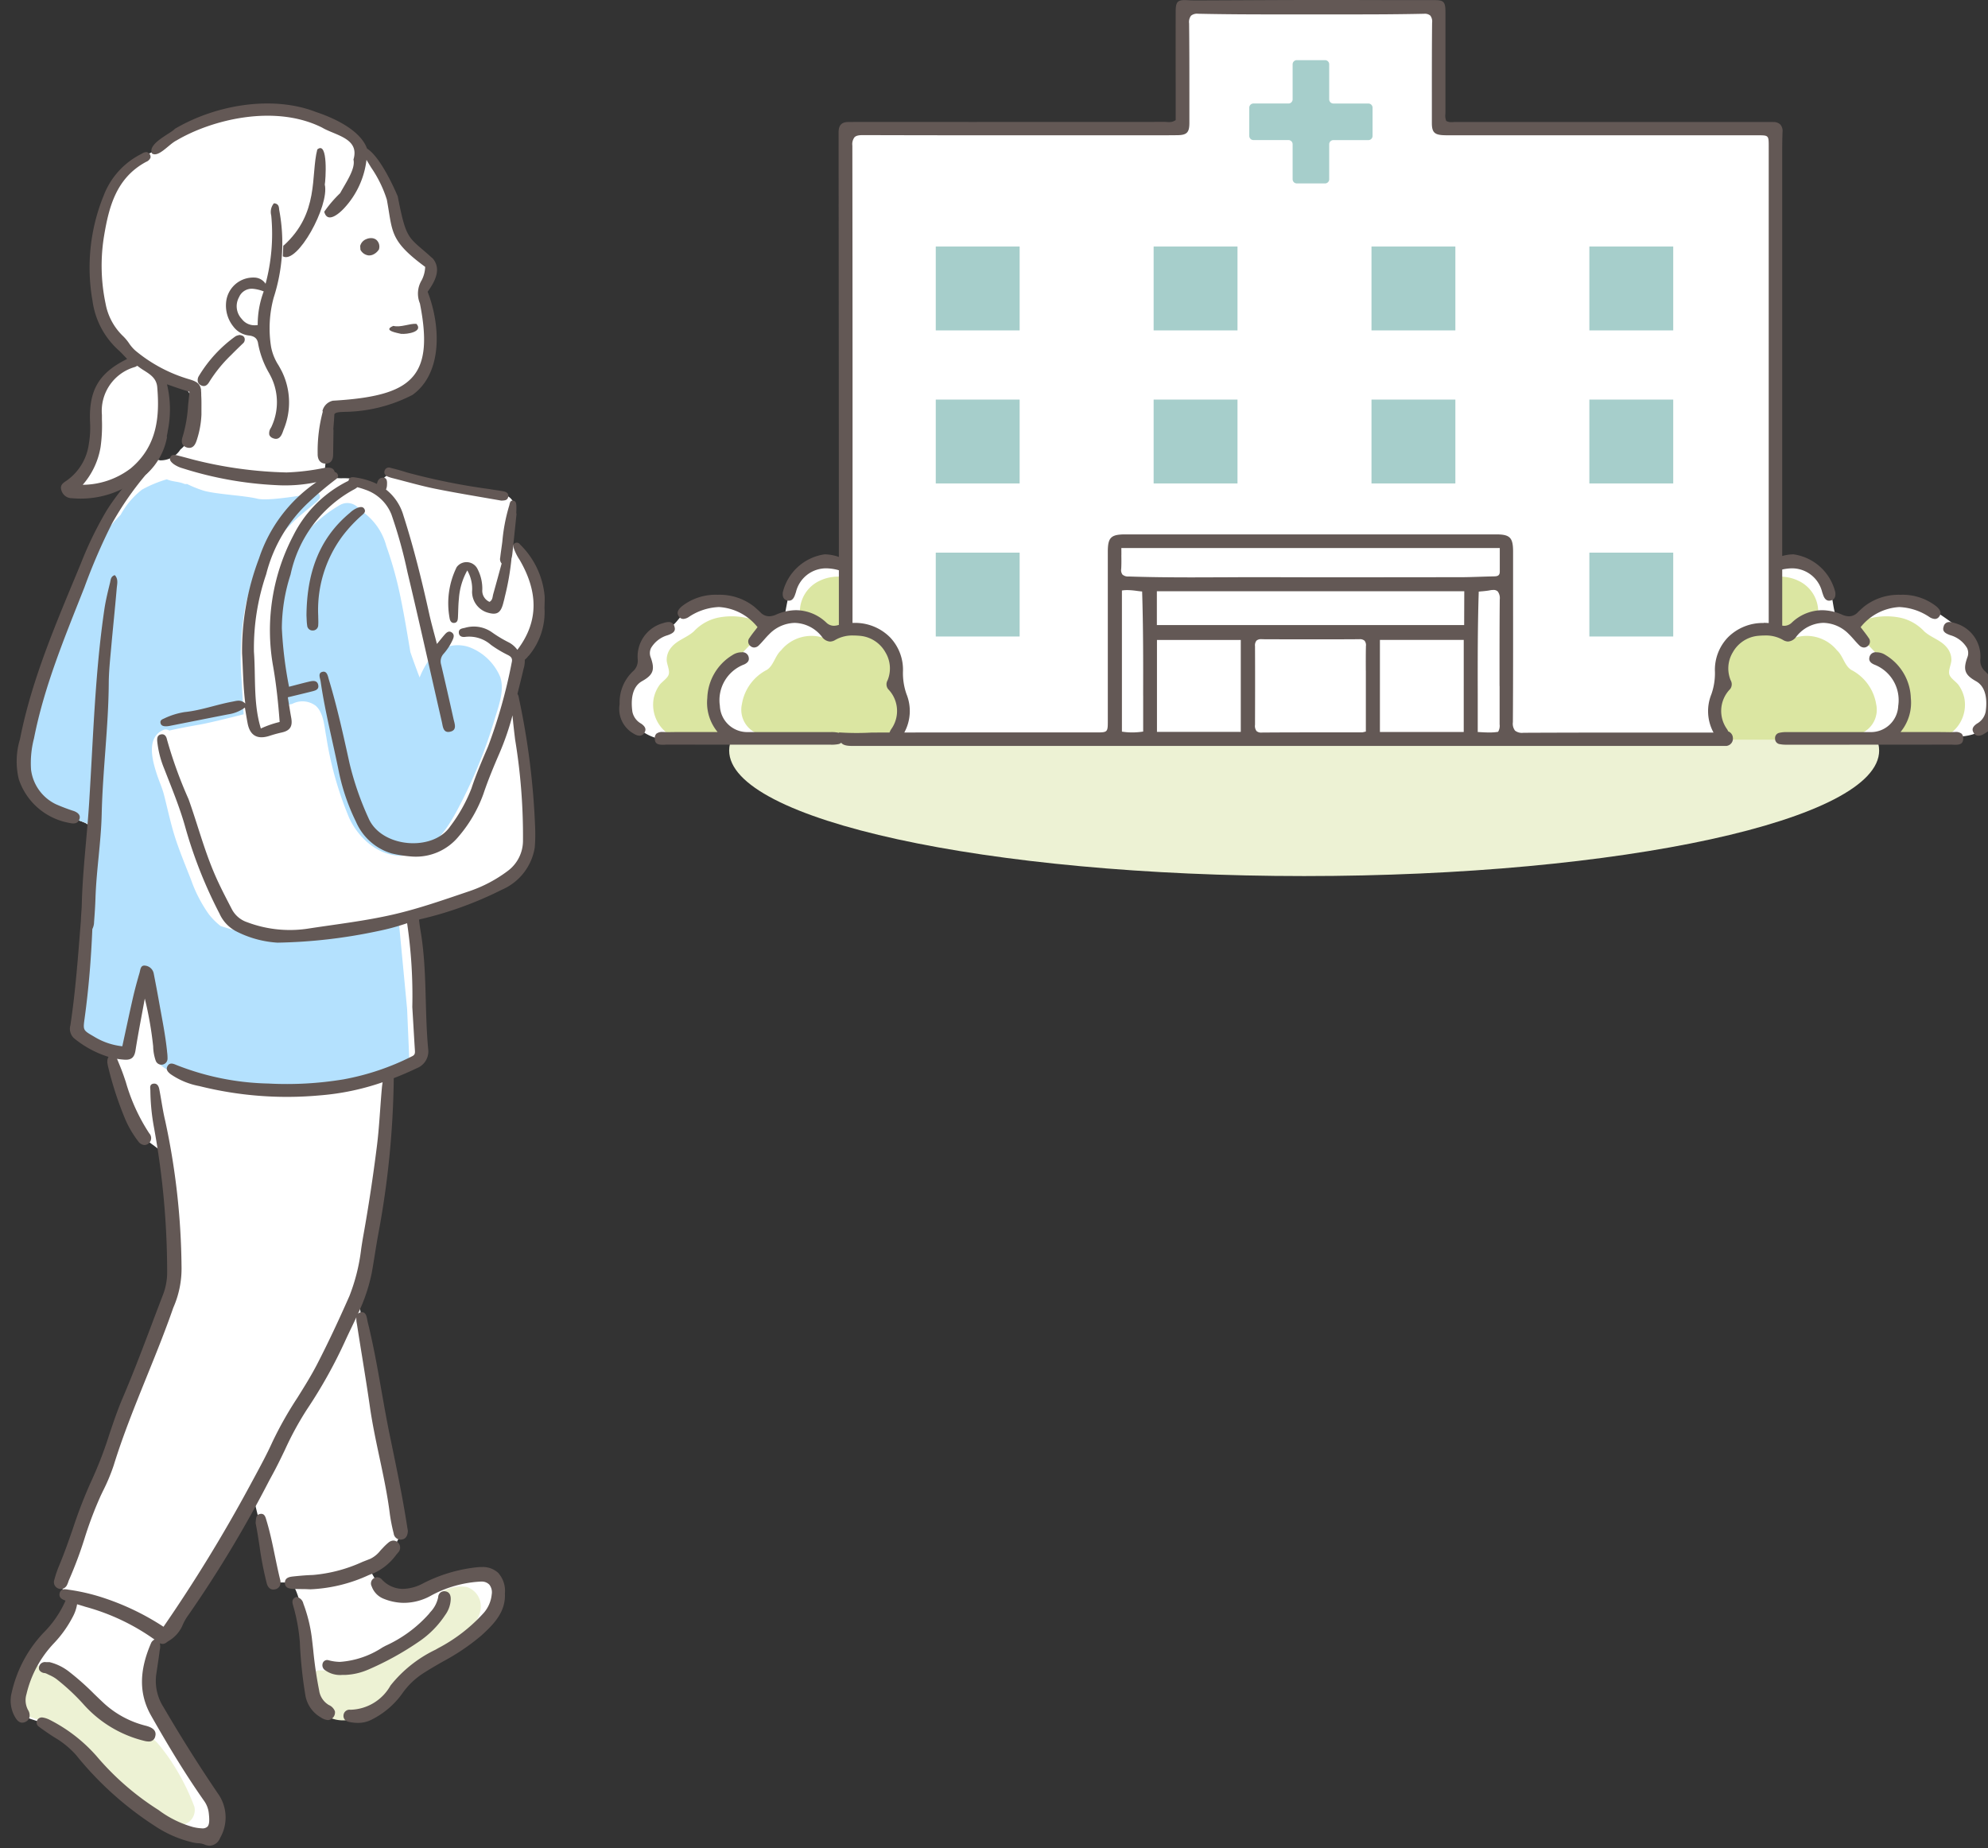 <svg xmlns="http://www.w3.org/2000/svg" xmlns:xlink="http://www.w3.org/1999/xlink" width="185" height="172" viewBox="0 0 185 172"><rect x="0" y="0" width="185" height="172" fill="#333333" stroke="none"/><defs><clipPath id="a"><rect width="185" height="171.774" fill="none"/></clipPath></defs><g transform="translate(-759 -4611)"><g transform="translate(760 4611)"><g transform="translate(-1)" clip-path="url(#a)"><path d="M521.4,372.186c0,6.452-23.956,11.683-53.508,11.683s-53.508-5.231-53.508-11.683S438.338,360.5,467.89,360.5s53.508,5.231,53.508,11.683" transform="translate(-346.529 -302.342)" fill="#edf2d4"/><path d="M479.814,67.437c-1.2-.906-1.441-.928-1.47-2.079s.232-1.456-.355-2.108a28.919,28.919,0,0,0-3.259-2.369,5.986,5.986,0,0,0-3.455-.587,7.982,7.982,0,0,0-2.955,1.043c-.608.5-.509.978-1.33.782s-.908.8-1.277-.739-.13-1.586-.8-2.521-1.173-2.151-2.129-2.26a10.648,10.648,0,0,0-2.586.239V16.251H428.756V4.985h-23.7V16.143H373.564V56.72a4.029,4.029,0,0,0-1.506-.176c-1.472.144-1.6-.183-2.413.778s-1.023.924-1.309,2.19-.45,2.4-.45,2.4-1.523,1.493-1.871.365a2.4,2.4,0,0,0-2.383-1.988c-1.6-.2-1.922-.814-3.149-.2a6.222,6.222,0,0,0-1.963,1.225c-.573.532-.7,1.028-1.759,1.6s-1.308.108-1.615,1.137-.471,1.274-.389,1.887.164.368-.409,1.023-.982.878-1.145,1.85-.7.972,0,1.954a3.423,3.423,0,0,0,1.227,1.268,4.334,4.334,0,0,0,2.372.986c.9-.045,21.531,0,21.531,0a2.054,2.054,0,0,0,.161-.291h98.538s2.195.09,2.955-1.3,1.021-3.078-.174-3.983" transform="translate(-294.928 -4.181)" fill="#fff"/><path d="M725.47,38.73h-3.257a.389.389,0,0,1-.389-.389V35.083a.389.389,0,0,0-.39-.389h-2.625a.39.39,0,0,0-.389.389v3.257a.389.389,0,0,1-.389.389h-3.257a.39.39,0,0,0-.389.389v2.625a.39.39,0,0,0,.389.389h3.257a.389.389,0,0,1,.389.389v3.257a.39.39,0,0,0,.389.389h2.625a.389.389,0,0,0,.39-.389V42.524a.389.389,0,0,1,.389-.389h3.257a.389.389,0,0,0,.389-.389V39.12a.389.389,0,0,0-.389-.389" transform="translate(-598.13 -29.097)" fill="#a6cecb"/><rect width="7.805" height="7.805" transform="translate(87.081 22.942)" fill="#a6cecb"/><rect width="7.805" height="7.805" transform="translate(107.355 22.942)" fill="#a6cecb"/><rect width="7.805" height="7.805" transform="translate(127.629 22.942)" fill="#a6cecb"/><rect width="7.805" height="7.805" transform="translate(147.903 22.942)" fill="#a6cecb"/><rect width="7.805" height="7.805" transform="translate(87.081 37.185)" fill="#a6cecb"/><rect width="7.805" height="7.805" transform="translate(107.355 37.185)" fill="#a6cecb"/><rect width="7.805" height="7.805" transform="translate(127.629 37.185)" fill="#a6cecb"/><rect width="7.805" height="7.805" transform="translate(147.903 37.185)" fill="#a6cecb"/><rect width="7.805" height="7.805" transform="translate(87.081 51.428)" fill="#a6cecb"/><rect width="7.805" height="7.805" transform="translate(147.903 51.428)" fill="#a6cecb"/><path d="M458.877,338.3a7.065,7.065,0,0,0-1.662-1.275,3.612,3.612,0,0,0-2.093-.6,5.34,5.34,0,0,1,.026-.975,3.182,3.182,0,0,1,1.814-2.47,3.948,3.948,0,0,1,1.89-.382c-.016,1.9-.1,3.8.026,5.7" transform="translate(-380.686 -278.933)" fill="#dbe6a2"/><path d="M370.576,362.993a3.244,3.244,0,0,1,.5-1.094c.224-.316.687-.583.842-.933.178-.4-.161-.99-.164-1.421a1.785,1.785,0,0,1,.393-1.116c.562-.73,1.481-.937,2.138-1.541a4.323,4.323,0,0,1,2.138-1.249,6.438,6.438,0,0,1,4.375.591q.246.092.485.207a6.294,6.294,0,0,0-1.554,1.49,34.493,34.493,0,0,0-2.572,2.873,5.151,5.151,0,0,0-.455,4.781,6.536,6.536,0,0,0,1.011,1.619,11.929,11.929,0,0,1-5-.353,3.309,3.309,0,0,1-2.14-3.855" transform="translate(-309.713 -298.136)" fill="#dbe6a2"/><path d="M421.576,370.815a4.38,4.38,0,0,1,2.307-3.185c.606-.365.753-1.211,1.249-1.737.033-.035.069-.068.1-.1a3.642,3.642,0,0,1,4.111-1.095,3.926,3.926,0,0,1,.565-.523c.038,0,.078,0,.119-.008a6.7,6.7,0,0,1,3.293.105,4.22,4.22,0,0,1,2.21,1.48l.019.029c.029.126.064.25.1.374a.434.434,0,0,1-.013.072.523.523,0,0,1,.04.072l.019.026a2.563,2.563,0,0,1,.117,1.077,4.376,4.376,0,0,0,.039,2.334,5.516,5.516,0,0,1,.7,2.186c0,.24-.013.479-.03.718a2.32,2.32,0,0,1-.2.419l-.378,1.058H423.163s.093-.182.25-.447a2.387,2.387,0,0,1-1.837-2.854" transform="translate(-352.536 -305.284)" fill="#dbe6a2"/><path d="M1019.284,338.3a7.066,7.066,0,0,1,1.662-1.275,3.612,3.612,0,0,1,2.093-.6,5.343,5.343,0,0,0-.026-.975,3.182,3.182,0,0,0-1.814-2.47,3.948,3.948,0,0,0-1.889-.382c.016,1.9.1,3.8-.026,5.7" transform="translate(-853.841 -278.933)" fill="#dbe6a2"/><path d="M1071.013,362.993a3.246,3.246,0,0,0-.5-1.094c-.224-.316-.687-.583-.842-.933-.178-.4.161-.99.164-1.421a1.787,1.787,0,0,0-.393-1.116c-.562-.73-1.481-.937-2.138-1.541a4.322,4.322,0,0,0-2.137-1.249,6.438,6.438,0,0,0-4.375.591q-.246.092-.485.207a6.3,6.3,0,0,1,1.554,1.49,34.493,34.493,0,0,1,2.572,2.873,5.151,5.151,0,0,1,.455,4.781,6.542,6.542,0,0,1-1.011,1.619,11.929,11.929,0,0,0,5-.353,3.309,3.309,0,0,0,2.14-3.855" transform="translate(-888.242 -298.136)" fill="#dbe6a2"/><path d="M998.138,370.815a4.38,4.38,0,0,0-2.307-3.185c-.606-.365-.753-1.211-1.249-1.737-.033-.035-.069-.068-.1-.1a3.641,3.641,0,0,0-4.111-1.095,3.921,3.921,0,0,0-.565-.523c-.038,0-.078,0-.119-.008a6.7,6.7,0,0,0-3.293.105,4.219,4.219,0,0,0-2.21,1.48c-.006.011-.013.02-.019.029-.029.126-.064.25-.1.374a.434.434,0,0,0,.013.072.555.555,0,0,0-.04.072l-.019.026a2.56,2.56,0,0,0-.117,1.077,4.377,4.377,0,0,1-.039,2.334,5.52,5.52,0,0,0-.7,2.186c0,.24.013.479.031.718a2.31,2.31,0,0,0,.2.419l.378,1.058h12.779s-.093-.182-.25-.447a2.387,2.387,0,0,0,1.837-2.854" transform="translate(-823.545 -305.284)" fill="#dbe6a2"/><path d="M354,361.2a2.639,2.639,0,0,1,1.548-1.183c.5-.18.769-.369.625-.807a.528.528,0,0,0-.543-.42,1.647,1.647,0,0,0-.5.1,3.216,3.216,0,0,0-2.372,3.387,1.322,1.322,0,0,1-.379,1.038,3.972,3.972,0,0,0-1.306,3.1v.018a2.636,2.636,0,0,0,1.349,2.769,1,1,0,0,0,.5.168.524.524,0,0,0,.46-.286c.188-.3.092-.564-.313-.843a1.624,1.624,0,0,1-.811-1.115c-.134-.985-.086-2.277.9-2.832,1.053-.59,1.223-1.072.795-2.244A1.074,1.074,0,0,1,354,361.2" transform="translate(-293.411 -300.904)" fill="#635855"/><path d="M476.959,59.7a1.006,1.006,0,0,0,.755-.444,3.3,3.3,0,0,1,2.527-1.293A3.413,3.413,0,0,1,482.6,59c.181.173.348.363.51.547s.309.351.475.512a.633.633,0,0,0,.435.2.542.542,0,0,0,.344-.133.534.534,0,0,0,.084-.769c-.151-.229-.322-.45-.487-.664-.074-.1-.147-.19-.219-.285l-.037-.05.044-.045a4.959,4.959,0,0,1,3.548-1.82,5.425,5.425,0,0,1,2.8.919,1.051,1.051,0,0,0,.523.19.481.481,0,0,0,.389-.212c.236-.3.166-.584-.235-.944a5.076,5.076,0,0,0-3.361-1.093,5.193,5.193,0,0,0-3.423,1.126l-.169.152c-.121.108-.246.22-.364.335a1.139,1.139,0,0,1-.826.389,1.685,1.685,0,0,1-.664-.162,4.708,4.708,0,0,0-1.851-.407,4.128,4.128,0,0,0-2.793,1.136,1.026,1.026,0,0,1-.712.316,1.182,1.182,0,0,1-.2-.018V53a4.345,4.345,0,0,1,.926-.111,2.886,2.886,0,0,1,2.793,2.223c.016.045.032.091.047.136s.038.112.059.167c.122.327.3.485.542.485a.689.689,0,0,0,.162-.021c.321-.078.453-.313.415-.74a4.684,4.684,0,0,0-3.888-3.551h-.042a3.9,3.9,0,0,0-1.015.156V44.113q0-14.993,0-29.985c0-.729.01-1.316.03-1.849a.918.918,0,0,0-.2-.686.9.9,0,0,0-.661-.237c-.205-.005-.411-.006-.616-.006h-5.153q-11.878,0-23.758,0c-.069,0-.14,0-.21.008s-.142.008-.213.008a.936.936,0,0,1-.463-.1l-.021-.012-.01-.022a1.322,1.322,0,0,1-.07-.626c0-.063.006-.126.006-.187q0-2.285,0-4.57V5.636q0-2.273,0-4.546c0-.98-.207-1.08-1.083-1.08h-.043q-1.179,0-2.359,0-2.02,0-4.04-.007h-.073Q435.488,0,433.5,0h-.66c-2.316,0-4.662.013-6.93.024h-.03l-3.675.016h-.267c-.242,0-.528,0-.811-.02C421,.013,420.9.009,420.807.009c-.728,0-.839.253-.84,1.122q-.006,3.308,0,6.616v3.43l-.033.021a1.007,1.007,0,0,1-.587.162c-.072,0-.144,0-.214-.008s-.136-.008-.2-.008q-11.916.008-23.832.005h-4.847q-.385,0-.771.005c-.613.01-.886.31-.885.976.013,13.229.02,26.519.026,39.5a4.1,4.1,0,0,0-1.291-.242h-.042a4.684,4.684,0,0,0-3.888,3.551c-.038.427.093.662.414.74a.69.69,0,0,0,.162.021c.242,0,.419-.159.542-.485.021-.056.04-.111.059-.167s.031-.091.047-.136a2.886,2.886,0,0,1,2.794-2.223,4.481,4.481,0,0,1,1.093.148l.079.023.031.009q0,2.551,0,5.085l-.061.015a1.545,1.545,0,0,1-.414.067,1.026,1.026,0,0,1-.712-.316,4.128,4.128,0,0,0-2.792-1.136,4.707,4.707,0,0,0-1.851.407,1.686,1.686,0,0,1-.664.162,1.139,1.139,0,0,1-.826-.389c-.117-.115-.243-.227-.364-.335l-.169-.152a5.194,5.194,0,0,0-3.422-1.126,5.076,5.076,0,0,0-3.361,1.093c-.4.359-.471.642-.235.944a.481.481,0,0,0,.389.212,1.051,1.051,0,0,0,.523-.19,5.425,5.425,0,0,1,2.8-.919,4.958,4.958,0,0,1,3.548,1.82l.044.045-.037.05c-.072.1-.145.19-.219.285-.166.214-.337.435-.487.664a.534.534,0,0,0,.084.769.542.542,0,0,0,.344.133.633.633,0,0,0,.435-.2c.166-.161.323-.34.475-.512s.329-.374.51-.547a3.412,3.412,0,0,1,2.36-1.031,3.3,3.3,0,0,1,2.527,1.293,1,1,0,0,0,.755.444.967.967,0,0,0,.486-.151,3.181,3.181,0,0,1,1.681-.413,7.107,7.107,0,0,1,.711.04,3.019,3.019,0,0,1,2.272,1.523,2.892,2.892,0,0,1,.2,2.612.731.731,0,0,0,.063.825,2.906,2.906,0,0,1,.266,3.733,1.859,1.859,0,0,0-.146.295l-1.648.005-.019,0a24.588,24.588,0,0,1-3.03-.015c0,.014,0,.026,0,.04l-.007,0a3.036,3.036,0,0,0-.776-.069q-1.789,0-3.578,0h-4.156a2.545,2.545,0,0,1-2.572-2.443,3.549,3.549,0,0,1,2.255-3.85c.357-.168.489-.371.428-.661a.584.584,0,0,0-.665-.472h-.05a1.529,1.529,0,0,0-.794.258,4.85,4.85,0,0,0-2.345,4,4.276,4.276,0,0,0,.866,3.046l.088.116h-.146l-1.381,0-1.216,0c-.715,0-1.269,0-1.8.013h-.04c-.079,0-.164,0-.25-.007s-.177-.008-.266-.008a.849.849,0,0,0-.6.163.605.605,0,0,0-.141.451c0,.475.292.573.725.573h0c.09,0,.182,0,.271-.008s.172-.008.251-.008c2.73.006,5.607.009,9.334.009l5.816,0a3.186,3.186,0,0,0,.7-.055.523.523,0,0,0,.248-.127c.185.234.52.3,1.112.3h29.527l51.657,0h.115v-.006l.062-.014a.678.678,0,0,0,.507-.735.662.662,0,0,0-.433-.6,2.163,2.163,0,0,0-.1-.193,2.906,2.906,0,0,1,.266-3.733.731.731,0,0,0,.063-.825,2.892,2.892,0,0,1,.2-2.612,3.018,3.018,0,0,1,2.272-1.523,7.109,7.109,0,0,1,.711-.04,3.181,3.181,0,0,1,1.681.413.967.967,0,0,0,.486.151M414.915,51.64v-.017c0-.179,0-.363-.005-.553V51h35.217v.677c0,.492,0,1,0,1.512,0,.406-.24.443-.56.449-.426.008-.86.022-1.279.036-.614.02-1.249.041-1.875.042l-1.574,0q-4.285.006-8.57.008c-2.746,0-5.2,0-7.5-.011l-1,0q-1.528,0-3.055.009h-.052q-1.553.007-3.107.01c-2.393,0-4.229-.026-5.953-.084a.79.79,0,0,1-.587-.178.7.7,0,0,1-.118-.529c.026-.422.02-.847.014-1.3m2.031,13.085q0,1.645,0,3.291v.063l-.063.009a6.585,6.585,0,0,1-.953.072,6.26,6.26,0,0,1-.9-.066l-.062-.009V54.952l.063-.009a3.241,3.241,0,0,1,.444-.029,6.758,6.758,0,0,1,.871.073c.143.019.291.038.441.052l.064.006,0,.064c.1,3.211.1,6.462.092,9.616m9.086,3.387h-7.8V59.556h7.8Zm11.639-5.71v.1q0,.427,0,.853V68.08l-.057.013-.138.032a.761.761,0,0,1-.172.03h-2.742c-2.158,0-4.389,0-6.6.017a.634.634,0,0,1-.464-.139.792.792,0,0,1-.141-.583c.007-2.368.013-4.815,0-7.32a.69.69,0,0,1,.136-.511.619.619,0,0,1,.453-.136l.084,0v.005c1.517.007,3,.01,4.422.01,1.559,0,3.113,0,4.62-.012a.642.642,0,0,1,.477.139.659.659,0,0,1,.129.5c-.016.761-.013,1.534-.01,2.283m9.112,5.714h-7.8V59.552h7.8Zm.039-9.955H418.216V55.019h28.607Zm3.3,5.665q0,1.712,0,3.423c0,.05,0,.1,0,.151a1.088,1.088,0,0,1-.127.672l-.018.027-.032.005a5,5,0,0,1-.786.055c-.321,0-.673-.021-1.005-.042l-.068,0v-.069q0-1.606,0-3.2v-.19c-.005-3.126-.01-6.357.092-9.544l0-.063.063-.007.253-.026.036,0c.237-.024.462-.046.682-.088a1.73,1.73,0,0,1,.322-.035.556.556,0,0,1,.415.142,1.033,1.033,0,0,1,.186.743c-.025,2.692-.022,5.419-.02,8.055m24.567-5.865a4.577,4.577,0,0,0-3.323,1.346,4.362,4.362,0,0,0-1.2,3.2,5.893,5.893,0,0,1-.332,2.089,4.182,4.182,0,0,0,.2,3.561l-5.406,0c-3.6,0-7.866,0-12.27.021h-.019a1.053,1.053,0,0,1-.776-.2,1.069,1.069,0,0,1-.2-.788c.026-4.035.022-8.116.019-12.061q0-1.906,0-3.813c0-1.3-.293-1.6-1.566-1.6H415.279c-1.339,0-1.628.287-1.628,1.617V53.2q0,6.926,0,13.852c0,.553,0,.83-.145.97s-.43.139-1,.139l-9.732,0c-2.3,0-5.1,0-8.061.008a4.18,4.18,0,0,0,.207-3.567,5.887,5.887,0,0,1-.332-2.089,4.363,4.363,0,0,0-1.2-3.2,4.577,4.577,0,0,0-3.323-1.346c-.057,0-.115,0-.172.006.01-16.594.006-30.9-.014-44.43a1.059,1.059,0,0,1,.2-.77c.14-.14.362-.2.791-.2h.018c4.771.015,9.392.018,13.283.018l10.173,0h3.132c1.034,0,1.87,0,2.632-.01.9-.008,1.136-.245,1.134-1.152q0-1.4,0-2.8c0-2.108,0-4.288-.026-6.451a.974.974,0,0,1,.18-.717.886.886,0,0,1,.657-.181h.074c2.449.053,4.936.061,7.045.061l1.913,0h4.962c2.586,0,4.76-.01,6.965-.058h.059a.791.791,0,0,1,.59.167.9.9,0,0,1,.168.666c-.023,2.2-.022,4.443-.022,6.608v.211q0,1.253,0,2.505c0,.855.229,1.1,1.072,1.141.13.006.27.009.453.009l.472,0h28.3c.523,0,.785,0,.917.131s.133.391.133.909V57.983c-.151-.013-.3-.021-.45-.021" transform="translate(-310.56)" fill="#635855"/><path d="M1034.508,383.681c-.088,0-.178,0-.266.008s-.171.007-.25.007h-.04c-.527-.009-1.081-.013-1.8-.013l-1.216,0-1.381,0h-.146l.088-.116a4.278,4.278,0,0,0,.867-3.046,4.85,4.85,0,0,0-2.346-4,1.531,1.531,0,0,0-.795-.258h-.05a.584.584,0,0,0-.665.472c-.061.29.071.494.428.661a3.549,3.549,0,0,1,2.255,3.85,2.545,2.545,0,0,1-2.572,2.443h-4.156q-1.789,0-3.578,0a3.037,3.037,0,0,0-.776.069.493.493,0,0,0-.377.533.5.5,0,0,0,.407.514,3.21,3.21,0,0,0,.7.055h5.816c3.727,0,6.6,0,9.334-.009.079,0,.164,0,.251.008s.181.008.271.008h0c.432,0,.721-.1.725-.573a.6.6,0,0,0-.141-.451.848.848,0,0,0-.6-.163" transform="translate(-852.545 -315.559)" fill="#635855"/><path d="M1119.81,366.432v-.018a3.973,3.973,0,0,0-1.306-3.1,1.323,1.323,0,0,1-.379-1.037,3.216,3.216,0,0,0-2.372-3.387,1.646,1.646,0,0,0-.5-.1.527.527,0,0,0-.543.42c-.144.437.12.626.625.806a2.641,2.641,0,0,1,1.549,1.183,1.075,1.075,0,0,1,.043.853c-.429,1.171-.258,1.654.795,2.244.991.556,1.039,1.847.9,2.832a1.624,1.624,0,0,1-.811,1.115c-.405.28-.5.539-.313.843a.524.524,0,0,0,.46.286,1,1,0,0,0,.5-.168,2.637,2.637,0,0,0,1.35-2.769" transform="translate(-933.838 -300.903)" fill="#635855"/><path d="M49.923,105.394a4.909,4.909,0,0,0-1.217-1.61l.012-.066a1.1,1.1,0,0,1-.484-1.116c.094-.488.156-.981.234-1.471a1.271,1.271,0,0,0-.66-2.122c-3.287-.642-6.585-.984-9.816-1.914a1.294,1.294,0,0,0-1.666,1.092c-.284,0-.568,0-.853-.006a1.451,1.451,0,0,0-.383.04,2.64,2.64,0,0,0-1.1-.618c-.979-.293-1.806.107-2.339-.4s-.582.417-.438-1.071.171-3.435.331-4.1-.222-1.12.5-1.253,3.789.053,5.256-.826,2.534-1.013,2.854-1.84a6.8,6.8,0,0,0,.72-3.333c-.107-1.547-.267-2.24-.373-3.44s-.213-1.467.107-2,.533-.64.347-1.28a5.117,5.117,0,0,0-1.6-2.116c-.853-.763-1.12-.47-1.493-2.257s-.614-2.441-.711-3.36-2.382-3.2-2.382-3.2a7.619,7.619,0,0,0-1.227-1.571,21.7,21.7,0,0,0-3.786-1.813,16.333,16.333,0,0,0-4.48-.56,16.756,16.756,0,0,0-3.328.48,26.151,26.151,0,0,0-3.187,1.119,33.007,33.007,0,0,0-3.138,1.979c-.556.511-.516.25-2.051,1.157a8.093,8.093,0,0,0-2.786,3.918,18.853,18.853,0,0,0-1.176,4.4,20.328,20.328,0,0,0,.44,4.788,4.454,4.454,0,0,0,1.173,2.563c.96,1.2,2.027,1.917,2.133,2.317a1.175,1.175,0,0,1-.241.853,6.447,6.447,0,0,0-2,1.253,4.262,4.262,0,0,0-1.227,3.36c0,1.733.32,2.213-.28,3.653s-.627,1.787-1.4,2.56S6.588,98.7,7.6,98.856a6.78,6.78,0,0,0,3.786-.453c1.12-.587,2.266-1.173,2.266-1.173s-.191.269-.444.638a1.775,1.775,0,0,0-.373.383,20.334,20.334,0,0,0-2.167,4.21q-.758,1.542-1.483,3.1a57.456,57.456,0,0,0-2.76,6.366c-.656,2.016-1.392,3.964-2.173,5.934a16.411,16.411,0,0,0-1.4,6.308,1.3,1.3,0,0,0,.327.877,3.939,3.939,0,0,0,.8,1.8,9.67,9.67,0,0,0,3.869,2.364,5.181,5.181,0,0,1,.827.273l.033.014.108.045a1.257,1.257,0,0,1,.67.731,1.057,1.057,0,0,1,.068.363c-.006.519-.061,1.034-.093,1.552h0l0,.022c-.01.174-.018.348-.02.523A.913.913,0,0,1,9.4,133c-.2,2.469-.782,9.7-.76,9.875.027.213-.693,4.346-.587,5.013s-.241,1.115.4,1.557a9.063,9.063,0,0,0,1.92.869c.347.133.747-.347.933.613a19.4,19.4,0,0,0,1.467,5.573,6.834,6.834,0,0,0,2.4,3.029,10.672,10.672,0,0,1,1.52,1.344s.24,7.546.373,9.279.56,1.52-.107,3.2-1.52,3.92-2.267,5.653-2.08,5.44-3.173,8.106-1.173,3.2-2.32,5.733a36.874,36.874,0,0,0-2.48,6.933c.027.64-.084.945.16,1.427s1.016-.09.721.908-.428.971-1.441,2.358a29.8,29.8,0,0,0-2.293,3.5c-.48.925-1.093,1.245-1.173,2.5s-.85,1.389,0,1.973,1.813.56,2.8,1.253A13.624,13.624,0,0,1,8,215.675c1.093,1.093,2.747,3.413,4.56,4.64s2.667,2.613,4.72,2.906,2.373,1.28,3.12.293.88-.64.587-2.08a9.99,9.99,0,0,0-1.914-3.706c-.939-1.413-2.646-4.346-3.392-5.413s-.987-1.949-.827-4.053a5.667,5.667,0,0,1,.907-3.013s.373.24,1.36-1.067,1.227-1.571,2.16-3,5.253-8.761,5.253-8.761l.853,3.52a26.941,26.941,0,0,0,.64,4.026c.267.373,1.493.24,1.84.293s.645.739.882,1.543a7.891,7.891,0,0,1,.371,1.71c.133.933.361,2.906.594,4.88s-.194,2.022.58,2.944.85,1.248,1.585,1.312,1.055.624,2.282.09a11.584,11.584,0,0,0,4.293-2.906c.933-1.28-.133-.773,2.213-2.187s3.093-1.307,4.213-2.453,2.24-1.467,2.373-2.933.56-2.187-.187-2.586-.213-.427-2.347-.053a15.848,15.848,0,0,0-4,1.276c-1.2.457-1.093.777-2.24.564s-1.334-.01-1.987-.658a7.987,7.987,0,0,1-1.24-2s.48.232,1.386-.728a7.107,7.107,0,0,0,1.473-2.107,27.028,27.028,0,0,0-.273-3.12c-.187-.853-3.676-19.492-3.676-19.492s.5-.027.876-2.933,1.28-6.08,1.333-6.906.695-10.608.695-10.608a13.65,13.65,0,0,0,2.692-1.151c.347-.373.64.027.613-1.093s-.613-10.293-.827-11.306-.987-.987-.187-1.253a32.56,32.56,0,0,0,3.386-.987c.987-.453,3.443-.987,4.881-1.946a8.951,8.951,0,0,0,2.319-2.347,3.474,3.474,0,0,0,.64-2.453c-.16-1.493-.536-4.6-.8-6.432s-.318-2.308-.532-3.538a13.079,13.079,0,0,0-.706-2.418A12.6,12.6,0,0,1,49,114.879c.172-1.188,1.13-1.909,1.733-2.887q.14-.766.338-1.514,0-.152-.005-.325a7.475,7.475,0,0,0-1.145-4.758M17.718,94.807a2.183,2.183,0,0,1-1.885,1.009,1.041,1.041,0,0,1-.8-1.42,6.773,6.773,0,0,0,.874-1.631.566.566,0,0,1,.317-.417c.008-.044.019-.088.027-.132a17.759,17.759,0,0,0,.048-3.392c-.01-.8.63-.736,1.035-.335a.963.963,0,0,1,.146.061c2.108,1.078,2.015,4.824.236,6.258" transform="translate(-0.928 -52.976)" fill="#fff"/><path d="M186.881,915.082a3.235,3.235,0,0,0-1.855.226,2.516,2.516,0,0,0-.544.253,3.983,3.983,0,0,1-1.419,3.058q-.168.236-.359.459c0,.009,0,.019,0,.028l-.06.038a12.435,12.435,0,0,1-1.884,1.68,13.381,13.381,0,0,1-1.742,1.122,1.5,1.5,0,0,0-1.417.607c-.126.041-.252.081-.38.114a8.937,8.937,0,0,1-2.541.212c-.054.022-.108.046-.16.072-.04-.029-.082-.055-.124-.08-.473-.015-.947-.033-1.422-.025a1.613,1.613,0,0,0-.732,1.223,3.17,3.17,0,0,0,1.829,3.145,3.117,3.117,0,0,0,3.078-.287,5.058,5.058,0,0,0,3.049-2.638,2.191,2.191,0,0,0,.1-.25c.914-.675,1.911-1.237,2.875-1.835a20.163,20.163,0,0,0,2.983-2.153c.829-.754,2.01-1.912,2.03-3.117a1.9,1.9,0,0,0-1.3-1.852" transform="translate(-143.439 -767.394)" fill="#edf2d4"/><path d="M19.607,973.868a21.143,21.143,0,0,0-2.023-4.012,16.945,16.945,0,0,0-1.358-1.84,2.449,2.449,0,0,0-2.258-.847A26.742,26.742,0,0,1,8.812,963.1c-1.291-1.163-3.653-3.625-5.344-1.528a1.653,1.653,0,0,0-.215,1.979,2.813,2.813,0,0,0,.524,1.865,7.724,7.724,0,0,1,2.7,1.135,10.449,10.449,0,0,1,3.1,2.8,40.021,40.021,0,0,0,2.838,3.158q.2.206.405.41c.161.123.32.25.483.371,1.53,1.143,3.274,2.663,5.31,2.256a1.387,1.387,0,0,0,.994-1.685" transform="translate(-1.527 -805.757)" fill="#edf2d4"/><path d="M173.924,306.388a5.06,5.06,0,0,0-2.845-2.794,3.267,3.267,0,0,0-3.829,1.229,7.45,7.45,0,0,0-.842,1.574c-.3-.784-.589-1.571-.861-2.364-.274-1.625-.537-3.253-.869-4.867a35.343,35.343,0,0,0-1.368-5,5.74,5.74,0,0,0-2.387-3.316l-.08-.055a1.383,1.383,0,0,0-1.891-.422,12.4,12.4,0,0,0-4.511,4.526.756.756,0,0,1-.092.345,12.077,12.077,0,0,0-1.3,4.508c.137,1.241-.011,2.489.091,3.761.144,1.8.512,3.594.583,5.4a1.87,1.87,0,0,0,.847-.065,2.044,2.044,0,0,1,2.175.187c.751.67.8,1.978.98,2.9a32.324,32.324,0,0,0,2.149,7.579c1.043,2.214,3.378,4.015,5.928,3.318,2.256-.616,3.5-2.885,4.483-4.814a44.994,44.994,0,0,0,3.065-7.608c.366-1.226.976-2.741.574-4.017" transform="translate(-127.359 -243.351)" fill="#b4e1fe"/><path d="M44.636,325.745l-.763-8.031-1.964.448a1.539,1.539,0,0,0-1.067-.156,59.271,59.271,0,0,1-9.016,1.034,24.655,24.655,0,0,1-4.537-1.009,6.144,6.144,0,0,1-1.123-1.127,13.016,13.016,0,0,1-1.643-3.2c-.489-1.246-1-2.478-1.423-3.751-.453-1.38-.738-2.778-1.1-4.18-.151-.589-.432-1.2-.632-1.808-.423-1.276-1.048-3.457.56-4.174a.6.6,0,0,1,.578.047c.831-.2,2.145-.437,2.876-.565,1.019-.178,4.042-.95,4.042-.95l-.245-4.033a27.19,27.19,0,0,1,.421-6.123,15.2,15.2,0,0,1,1.749-4.387,15.459,15.459,0,0,1,2.357-3.017c1.075-1.186,2.816-2.282,2.819-2.627a.453.453,0,0,0-.227-.444s-4.431.859-5.6.566-3.823-.408-4.99-.745a10.626,10.626,0,0,1-1.557-.627.447.447,0,0,1-.285-.022c-.489-.2-1.029-.182-1.518-.378-.024-.009-.045-.023-.068-.034a11.392,11.392,0,0,0-2.316.964,7.606,7.606,0,0,0-1.985,2.338A15.59,15.59,0,0,0,15.9,282.36a39.549,39.549,0,0,0-3.206,7.2q-1.1,2.883-1.914,5.859-.334.974-.628,1.961a1.53,1.53,0,0,0-.086.258l-.052.224c-.13.455-.254.911-.369,1.37a10.2,10.2,0,0,0-.331,3.289c-.024.093-.049.185-.071.275a5.294,5.294,0,0,0,.541,2,5.179,5.179,0,0,0,.367.789c1.207,2.095,3.507,2.31,5.492,3.217a.965.965,0,0,1,0,.339c-.277,1.329-.022,3.152-.861,4.264-.286,3.384-.857,10.324-.809,11.119.064,1.056-.38,2.378-.122,3.086s.55.908,1.432,1.275a13.693,13.693,0,0,0,2.7.944c.324-.034.737-1.356,1-2.993s.909-3.932.909-3.932a65.9,65.9,0,0,1,1.315,6.471,1.637,1.637,0,0,0,.68,1.74c.727.629,3.916,1.536,5.125,1.7a21.284,21.284,0,0,0,5.932.514,47.968,47.968,0,0,0,6.816-.94c1.624-.472,5.076-1.986,5.076-1.986Z" transform="translate(-6.751 -231.85)" fill="#b4e1fe"/><path d="M175.78,293.216c.178-.15.339-.31.2-.552s-.372-.195-.585-.131a2.255,2.255,0,0,0-.767.491c-3,2.486-4.006,5.815-4.038,9.552.019.305.016.614.064.914a.5.5,0,0,0,.529.48.5.5,0,0,0,.5-.51c.023-.282,0-.567,0-.851a11.539,11.539,0,0,1,2.264-7.435,13.08,13.08,0,0,1,1.834-1.958" transform="translate(-142.07 -245.296)" fill="#635855"/><path d="M48.191,323.543a6.322,6.322,0,0,0,1.48-4.462c.007-.439.026-.755.016-1.071a7.68,7.68,0,0,0-2.289-4.839.368.368,0,0,0-.481-.124c-.2.115-.154.309-.1.483a4.836,4.836,0,0,0,.546,1.083c1.652,2.843,1.859,5.64-.217,8.363a2.37,2.37,0,0,0-.754-.67,11.862,11.862,0,0,1-1.63-.976,2.927,2.927,0,0,0-2.5-.4c-.255.057-.57.081-.564.428.007.388.348.454.623.409a3.066,3.066,0,0,1,2.361.742,10.836,10.836,0,0,0,1.572.944c.342.166.452.348.367.7a47.8,47.8,0,0,1-2.2,7.814c-.548,1.287-1.109,2.569-1.545,3.9a14.535,14.535,0,0,1-1.975,3.532c-1.6,2.377-6.4,2.01-7.6-.747a27.729,27.729,0,0,1-1.775-5.126c-.572-2.6-1.143-5.211-1.916-7.766-.094-.311-.16-.831-.589-.74-.47.1-.227.585-.182.9.417,2.88,1.161,5.7,1.725,8.546a19.455,19.455,0,0,0,1.564,4.509,5.251,5.251,0,0,0,3.321,2.949,12.02,12.02,0,0,0,1.933.29,5.14,5.14,0,0,0,4.3-1.872,12.7,12.7,0,0,0,2.3-3.945c.432-1.286.951-2.537,1.49-3.781a25,25,0,0,0,1.222-3.545c.06.747.153,1.491.24,2.236a55.248,55.248,0,0,1,.735,9.414,3.5,3.5,0,0,1-1.4,2.817,12.767,12.767,0,0,1-3.526,1.877c-2.373.8-4.731,1.64-7.183,2.2-2.57.588-5.177.889-7.774,1.286a11.235,11.235,0,0,1-5.8-.583,2.49,2.49,0,0,1-1.411-1.209C20,346,19.421,344.9,18.931,343.745c-.954-2.239-1.566-4.592-2.384-6.876a40.525,40.525,0,0,1-2.011-5.56c-.057-.284-.223-.533-.561-.462s-.365.365-.341.652a9.211,9.211,0,0,0,.657,2.561c.68,1.755,1.408,3.5,1.921,5.308a42.25,42.25,0,0,0,3.213,8.149,3.428,3.428,0,0,0,1.5,1.625,9.7,9.7,0,0,0,3.9,1.084,48.571,48.571,0,0,0,9.361-1.079,21.222,21.222,0,0,0,2.7-.731,45.853,45.853,0,0,1,.483,7.8c.1,1.61.163,2.813.241,4.015.015.239.023.43-.247.561a23.367,23.367,0,0,1-6.382,2.154,32.3,32.3,0,0,1-7.011.39,24.6,24.6,0,0,1-8.58-1.735c-.279-.121-.591-.235-.79.094s.02.564.262.758a6.919,6.919,0,0,0,2.687,1.12,33.561,33.561,0,0,0,11.177.869,23.49,23.49,0,0,0,5.881-1.226c-.029.182-.054.363-.07.544-.063.683-.112,1.379-.161,2.052-.079,1.1-.16,2.231-.3,3.339-.352,2.816-.776,5.616-1.261,8.32-.073.41-.139.822-.2,1.234a17.7,17.7,0,0,1-1.095,4.4c-1.062,2.408-2.043,4.481-3,6.336-.559,1.085-1.218,2.137-1.856,3.155a34.645,34.645,0,0,0-2.305,4.08c-.512,1.134-1.117,2.251-1.7,3.331q-.222.41-.443.82a141.209,141.209,0,0,1-8,13.062,23.644,23.644,0,0,0-5.471-2.653,18.619,18.619,0,0,0-3.391-.8,2.02,2.02,0,0,0-.3-.036.452.452,0,0,0-.5.362c-.119.46.327.617.541.693l.007,0a9.877,9.877,0,0,1-2.057,3A11.85,11.85,0,0,0,.1,419.966a3.039,3.039,0,0,0,.265,2.262c.124.217.331.58.694.586a.718.718,0,0,0,.348-.094.636.636,0,0,0,.332-.383.937.937,0,0,0-.133-.71,1.937,1.937,0,0,1-.142-1.462,10.29,10.29,0,0,1,2.591-4.779,10.633,10.633,0,0,0,1.706-2.4,3.718,3.718,0,0,0,.413-1.187l.013,0c.252.074.505.149.756.23a20.236,20.236,0,0,1,6.438,3.05.22.22,0,0,0-.081.043l-.024.02a.657.657,0,0,0-.2.227c-1.147,2.631-1.149,4.794-.008,6.8,1.861,3.278,3.385,5.729,4.94,7.945a2.391,2.391,0,0,1,.42,1.1c.084.71.05,1.091-.115,1.273a.667.667,0,0,1-.534.161,4.226,4.226,0,0,1-.839-.127,9.681,9.681,0,0,1-3.186-1.578,25.169,25.169,0,0,1-5.748-4.992,14.567,14.567,0,0,0-4.364-3.393,2.209,2.209,0,0,0-.624-.216.576.576,0,0,0-.114-.013.476.476,0,0,0-.443.266.453.453,0,0,0,.157.588c.148.12.306.229.459.335l.17.119c.257.181.526.357.787.526a8.26,8.26,0,0,1,2.048,1.665,31,31,0,0,0,7.31,6.588,10.805,10.805,0,0,0,3.6,1.557,3.2,3.2,0,0,0,.437.059,1.8,1.8,0,0,1,.568.109,1.322,1.322,0,0,0,.51.126,1.091,1.091,0,0,0,.968-.709,3.822,3.822,0,0,0-.209-4.169c-1.732-2.551-3.431-5.249-5.048-8.018a4.512,4.512,0,0,1-.685-2.985q.053-.367.108-.733c.072-.484.147-.984.21-1.477.006-.048.014-.1.022-.146a1.327,1.327,0,0,0,0-.607.65.65,0,0,0,.254.061h0a.555.555,0,0,0,.341-.114l.2-.143a3.157,3.157,0,0,0,1.279-1.379,4.907,4.907,0,0,1,.612-1.087,111.139,111.139,0,0,0,7.5-12.486l.351-.647c.39-.718.751-1.467,1.1-2.192a29.454,29.454,0,0,1,2.048-3.763,45.193,45.193,0,0,0,3.609-6.482c.17-.369.346-.735.521-1.1.159-.332.319-.666.475-1a2.125,2.125,0,0,0,.045.586c.007.043.015.085.021.125q.218,1.4.446,2.8c.256,1.588.521,3.23.753,4.849.226,1.572.561,3.15.886,4.675.368,1.728.749,3.515.969,5.3a16.441,16.441,0,0,0,.353,1.775.657.657,0,0,0,.616.583h0a.751.751,0,0,0,.131-.01c.362-.057.55-.315.574-.8,0,0-.066-.411-.09-.559-.423-2.7-.987-5.415-1.532-8.042l-.046-.223c-.289-1.394-.541-2.82-.784-4.2-.373-2.113-.758-4.3-1.287-6.419-.015-.06-.027-.127-.04-.2-.059-.316-.132-.709-.486-.715a.522.522,0,0,0-.113.011.534.534,0,0,0-.266.128,16.212,16.212,0,0,0,1.281-3.786c.106-.582.2-1.176.293-1.751.106-.658.215-1.338.34-2a83.448,83.448,0,0,0,1.416-14.381q1.085-.42,2.146-.929a1.676,1.676,0,0,0,1.069-1.672c-.362-3.709-.091-7.457-.727-11.149-.058-.334-.1-.671-.137-1.007l.13-.036a33.833,33.833,0,0,0,7.585-2.747,5.161,5.161,0,0,0,3.057-3.942,14.877,14.877,0,0,0,.039-1.7,70.026,70.026,0,0,0-1.52-12.2.87.87,0,0,0-.131-.382c.192-.775.39-1.548.568-2.326a2.517,2.517,0,0,0,.115-.845,2.043,2.043,0,0,0,.345-.369" transform="translate(0.999 -262.502)" fill="#635855"/><path d="M43.264,376.115c-.16-1.561-.478-3.1-.751-4.639-.154-.872-.321-1.742-.49-2.611a.91.91,0,0,0-.8-.742c-.439-.061-.44.391-.522.671-.224.762-.433,1.53-.61,2.3-.343,1.5-.66,3.005-.993,4.534a6.324,6.324,0,0,1-2.631-.9c-1.035-.6-1.031-.581-.874-1.721.379-2.753.6-5.516.716-8.287a1.461,1.461,0,0,0,.16-.651c.057-.734.107-1.469.131-2.2.083-2.626.519-5.233.58-7.849.093-4.076.63-8.123.657-12.2.007-1.053.119-2.107.213-3.157.167-1.882.368-3.76.528-5.643.035-.409.17-.871-.18-1.236-.375.113-.376.423-.433.665-.195.81-.4,1.622-.526,2.445-.885,5.98-1.044,12.02-1.425,18.04-.2,3.183-.611,6.349-.689,9.54-.012.488-.071.976-.081,1.463-.262,3.253-.489,6.509-.978,9.741a1.193,1.193,0,0,0,.335,1.2,9.518,9.518,0,0,0,3.216,1.738.717.717,0,0,0-.11.4l-.007.09,0,.009c.007.039.013.08.019.12a2.736,2.736,0,0,0,.052.274,32.45,32.45,0,0,0,1.566,4.828,9.5,9.5,0,0,0,1.248,2.143.77.77,0,0,0,.568.339h0a.646.646,0,0,0,.453-1.089,17.294,17.294,0,0,1-2.181-4.775q-.092-.273-.185-.545c-.176-.513-.38-1.008-.609-1.555-.009-.021-.019-.04-.028-.06.226.038.456.065.691.08.659.043.93-.219,1.032-.865.254-1.613.573-3.216.865-4.822a33.131,33.131,0,0,1,.778,4.445,4.3,4.3,0,0,0,.237,1.336.567.567,0,0,0,1.1-.177,4.148,4.148,0,0,0-.046-.677" transform="translate(-27.716 -278.261)" fill="#635855"/><path d="M8.239,300.688c.389.088.758.091.918-.314s-.129-.644-.492-.787a17.1,17.1,0,0,1-1.69-.641,4.14,4.14,0,0,1-2.309-3.215,9.1,9.1,0,0,1,.275-2.914c.957-4.867,2.875-9.449,4.694-14.058a55.123,55.123,0,0,1,2.571-5.946,29.056,29.056,0,0,1,3.908-5.407c-.48-.4-.832-.086-1.123.2a21.243,21.243,0,0,0-3.28,3.992,33.964,33.964,0,0,0-2.417,4.964C7.083,281.906,4.75,287.217,3.635,292.9a7.084,7.084,0,0,0-.11,3.718,6.081,6.081,0,0,0,4.714,4.07" transform="translate(-1.777 -224.106)" fill="#635855"/><path d="M16.8,959.7a1.13,1.13,0,0,1,.217.071c.082.042.166.082.25.122a3.4,3.4,0,0,1,.643.364,19.8,19.8,0,0,1,2.486,2.309,11.09,11.09,0,0,0,5.706,3.454,1.755,1.755,0,0,0,.379.057.591.591,0,0,0,.632-.472c.174-.612-.4-.832-.619-.916a2.806,2.806,0,0,0-.3-.089l-.116-.031a8.976,8.976,0,0,1-3.71-2.024c-.323-.3-.644-.609-.955-.91a24.188,24.188,0,0,0-2.254-2.006,4.871,4.871,0,0,0-1.881-.938l-.018,0h-.09l-.108,0-.124,0a.556.556,0,0,0-.621.386.475.475,0,0,0,.025.377.674.674,0,0,0,.454.255" transform="translate(-12.669 -804.012)" fill="#635855"/><path d="M206.4,904.492a2.105,2.105,0,0,0-1.55-.594,3.885,3.885,0,0,0-.465.021,14.306,14.306,0,0,0-5.029,1.5,4.123,4.123,0,0,1-1.916.514,2.667,2.667,0,0,1-1.921-.879.623.623,0,0,0-.431-.206.552.552,0,0,0-.3.086.573.573,0,0,0-.211.77,1.923,1.923,0,0,0,1.1,1.142,5.12,5.12,0,0,0,1.834.386,5.216,5.216,0,0,0,2.647-.708,10.871,10.871,0,0,1,4.412-1.263,1.968,1.968,0,0,1,.212-.008.97.97,0,0,1,.745.29,1.166,1.166,0,0,1,.216.912,3.068,3.068,0,0,1-.731,1.7,15.222,15.222,0,0,1-4.24,3.288l-.271.155a11.919,11.919,0,0,0-4.177,3.329,4.391,4.391,0,0,1-3.734,2.253.561.561,0,0,0-.637.488c-.025.2.016.547.559.654a3.987,3.987,0,0,0,.711.08,2.784,2.784,0,0,0,1.41-.335,7.776,7.776,0,0,0,2.773-2.38,7.017,7.017,0,0,1,2.006-1.926c.576-.37,1.182-.719,1.768-1.056a20.289,20.289,0,0,0,3.57-2.407c1.219-1.1,2.306-2.232,2.22-3.947a2.486,2.486,0,0,0-.577-1.852" transform="translate(-159.985 -758.07)" fill="#635855"/><path d="M183.972,925.171a27.654,27.654,0,0,0,4.841-2.679,8.863,8.863,0,0,0,2.363-2.419,2.64,2.64,0,0,0,.518-1.5c0-.412-.167-.65-.493-.706a.736.736,0,0,0-.108-.01.56.56,0,0,0-.567.552,2.823,2.823,0,0,1-.738,1.4l-.128.163a12.11,12.11,0,0,1-4.038,2.965l-.279.15a8.243,8.243,0,0,1-3.959,1.345,4.366,4.366,0,0,1-1.076-.155.45.45,0,0,0-.113-.017.436.436,0,0,0-.424.332.56.56,0,0,0,.238.621,2.386,2.386,0,0,0,1.58.434c.085,0,.173,0,.267,0a5.972,5.972,0,0,0,2.117-.478" transform="translate(-149.749 -769.777)" fill="#635855"/><path d="M165.881,931.229a1.874,1.874,0,0,1-.913-1.358,38.088,38.088,0,0,1-.554-3.788c-.041-.367-.082-.734-.126-1.1a14.09,14.09,0,0,0-.791-3.2.791.791,0,0,0-.614-.61l-.033-.005-.031.012c-.449.169-.342.543-.277.766.008.028.016.056.023.083a17.005,17.005,0,0,1,.605,3.33,41.217,41.217,0,0,0,.5,4.865,2.946,2.946,0,0,0,1.446,2.149,1.452,1.452,0,0,0,.667.254.715.715,0,0,0,.651-.823,1.038,1.038,0,0,0-.548-.574" transform="translate(-135.268 -772.553)" fill="#635855"/><path d="M34.067,647.334c-.873,2.308-1.776,4.694-2.762,7-.472,1.105-.862,2.262-1.239,3.38a36.7,36.7,0,0,1-1.6,4.179,43.4,43.4,0,0,0-1.782,4.566c-.392,1.13-.8,2.3-1.268,3.418a10.308,10.308,0,0,0-.476,1.4.625.625,0,0,0,.415.787.665.665,0,0,0,.21.04h0a.667.667,0,0,0,.585-.42,1.6,1.6,0,0,0,.1-.255,1.929,1.929,0,0,1,.07-.184A37.037,37.037,0,0,0,27.76,667.4a35.1,35.1,0,0,1,1.525-4.026l.17-.354a17.765,17.765,0,0,0,1.017-2.417c.869-2.822,2-5.6,3.084-8.288.843-2.081,1.715-4.233,2.463-6.393a9,9,0,0,0,.768-3.854,66.819,66.819,0,0,0-1.516-13.526c-.147-.612-.254-1.245-.359-1.857-.061-.359-.124-.73-.195-1.094-.067-.344-.221-.52-.459-.524a.547.547,0,0,0-.094.007c-.328.053-.3.328-.285.51,0,.038.007.076.008.111a19.9,19.9,0,0,0,.326,3.4,75.417,75.417,0,0,1,1.237,13.475,5.8,5.8,0,0,1-.428,2.248q-.482,1.254-.956,2.512" transform="translate(-19.894 -524.226)" fill="#635855"/><path d="M159.44,893.153l.726.009q.193.013.384.016h0a14.358,14.358,0,0,0,5.411-1.322l.538-.208a5.333,5.333,0,0,0,2.025-1.688l.2-.236a.653.653,0,0,0-.453-1.079.737.737,0,0,0-.46.174,4.986,4.986,0,0,0-.513.485l-.072.075c-.068.071-.136.144-.2.217a2.654,2.654,0,0,1-.933.752c-.237.091-.473.183-.709.276a13.844,13.844,0,0,1-4.626,1.222c-.52.015-1.075.057-1.8.134-.318.034-.8.086-.8.592,0,.531.5.554.805.567.157.007.315.011.472.013" transform="translate(-131.647 -745.277)" fill="#635855"/><path d="M143.05,877.16c-.229-1.114-.466-2.265-.807-3.375l-.016-.055c-.067-.225-.151-.505-.452-.51a.566.566,0,0,0-.115.011c-.348.067-.372.37-.4.692,0,.041-.012.138-.012.138l0,.011c.138.687.245,1.379.358,2.111a31.789,31.789,0,0,0,.678,3.507c.1.367.311.571.6.576h0a.72.72,0,0,0,.157-.016.628.628,0,0,0,.426-.271.847.847,0,0,0,.058-.659c-.176-.715-.327-1.449-.474-2.159" transform="translate(-117.461 -732.342)" fill="#635855"/><path d="M86.782,287.626a1.828,1.828,0,0,0,.4-.035c1.819-.358,3.636-.723,5.456-1.078a3.441,3.441,0,0,0,1.547-.628c.088.516.162.985.25,1.452.219,1.161.915,1.55,2.061,1.173.365-.12.737-.222,1.112-.305.782-.173,1.035-.565.886-1.376-.114-.62-.207-1.244-.316-1.9.784-.19,1.507-.361,2.228-.543.311-.078.684-.163.606-.585-.085-.461-.477-.418-.82-.338-.615.144-1.225.311-1.9.484a37.508,37.508,0,0,1-.668-5.436,16.37,16.37,0,0,1,.812-5.01,11.775,11.775,0,0,1,5.852-7.888,1.7,1.7,0,0,0,.361-.234,7.049,7.049,0,0,1,.728.226,3.989,3.989,0,0,1,2.441,2.3,44,44,0,0,1,1.492,5.368c1.107,4.635,2.132,9.29,3.2,13.934.1.423.112,1.064.76.928.694-.145.427-.744.328-1.193q-.56-2.529-1.152-5.051a1.047,1.047,0,0,1,.243-1.024,5.321,5.321,0,0,0,.819-1.262c.115-.243.2-.522-.073-.712s-.491.007-.668.211c-.212.244-.413.5-.712.861-.267-1.035-.521-1.914-.718-2.806-.684-3.1-1.444-6.173-2.414-9.194a4.72,4.72,0,0,0-1.608-2.371,1.181,1.181,0,0,0,.094-.448c.015-.3.012-.672-.39-.656-.377.015-.478.3-.551.58a7.076,7.076,0,0,0-2.08-.611c-.234-.034-.459-.013-.544.24a.484.484,0,0,0-.019.085c-.17.077-.336.164-.5.255a11.266,11.266,0,0,0-4.636,4.837,19,19,0,0,0-1.87,12.214c.294,1.693.472,3.4.6,5.135a9.311,9.311,0,0,0-1.75.608c-.046-.162-.078-.268-.106-.376-.581-2.221-.372-4.506-.536-6.761a21.216,21.216,0,0,1,1.139-7.218,13.745,13.745,0,0,1,4-6.742,31.067,31.067,0,0,1,2.386-2.02c.181-.133.4-.293.253-.555a.353.353,0,0,0-.258-.193c-.106-.413-.482-.441-.862-.4-.114.012-.226.043-.34.058a20.9,20.9,0,0,1-3.289.378,38.64,38.64,0,0,1-8.669-1.191c-.489-.13-.975-.265-1.466-.387-.247-.061-.532-.132-.669.155-.128.269.076.458.274.623a2.679,2.679,0,0,0,.861.412,33.988,33.988,0,0,0,8.7,1.568,14.142,14.142,0,0,0,3.756-.277A13.839,13.839,0,0,0,95.5,272a24.124,24.124,0,0,0-1.578,8.853c.094,1.511.094,3.028.3,4.656-.422-.4-.8-.249-1.205-.174-1.492.275-2.925.817-4.444.969a6.929,6.929,0,0,0-1.938.613c-.176.073-.344.162-.307.387.041.246.239.315.456.321" transform="translate(-71.395 -220.038)" fill="#635855"/><path d="M215.844,270.581a3.036,3.036,0,0,0,.427.135c1.325.335,2.641.719,3.979.989,2.033.409,4.082.738,6.124,1.1.295-.014.606-.009.647-.383s-.265-.451-.545-.5c-.4-.074-.8-.117-1.2-.19a60.12,60.12,0,0,1-7.664-1.543c-.508-.163-1.023-.306-1.542-.432a.411.411,0,0,0-.56.286c-.069.278.1.442.337.541" transform="translate(-179.726 -226.217)" fill="#635855"/><path d="M257.25,294.057a.615.615,0,0,0,.137.537c-.26.949-.516,1.9-.784,2.847-.07.247-.044.549-.344.724a1.132,1.132,0,0,1-.672-1.137,3.984,3.984,0,0,0-.434-1.9,1.14,1.14,0,0,0-1.95-.2,7.617,7.617,0,0,0-.66,4.75c.035.231.149.466.424.445.326-.025.341-.308.354-.561.029-.564.026-1.132.089-1.692a6.241,6.241,0,0,1,.78-2.632,3.488,3.488,0,0,1,.444,1.972,2.028,2.028,0,0,0,1.344,1.921c.938.306,1.313.1,1.557-.844.051-.2.107-.393.146-.592a24.363,24.363,0,0,0,.612-3.465c0-.021,0-.043,0-.065a2.816,2.816,0,0,0,.091-.484c.134-1.245.261-2.49.39-3.735l-.025,0c0-.212.015-.424.008-.636-.008-.234-.009-.529-.293-.566-.319-.042-.314.29-.384.5a16.331,16.331,0,0,0-.629,3.308c-.062.505-.146,1.008-.2,1.514" transform="translate(-210.704 -242.154)" fill="#635855"/><path d="M107.249,74.107c-.358-.326-.66-.585-.926-.814-1.389-1.191-1.6-1.374-2.294-4.921v-.007l0-.007c-.394-.925-1.648-3.685-2.862-4.455-.6-1.65-2.883-2.78-4.748-3.4-3.944-1.542-9.219-.737-13.128,1.563-.4.449-2.576,1.375-2.132,2.3.611.392,1.567-.861,2.273-1.212,3.263-1.931,9.138-3.412,13.557-1.2,1.22.726,3.513.984,2.917,2.974.209.849-.7,2.139-1.239,3.127a11.4,11.4,0,0,0-1.48,1.729c.288,1.133,1.4.165,1.868-.347a7.968,7.968,0,0,0,2.063-4.48c.144.242.289.481.434.715a11.193,11.193,0,0,1,1.459,2.985c.077.415.138.793.192,1.126.341,2.119.483,3,3.377,5.134a2.924,2.924,0,0,1-.328,1.244,2.4,2.4,0,0,0-.163,2.156c.653,3.286.488,5.341-.535,6.664-1.123,1.452-3.309,2.143-7.558,2.388a1.273,1.273,0,0,0-.981.982l.042.011a14.228,14.228,0,0,0-.483,3.948c-.013.54.238.882.674.913l.056,0c.7.01.708-.651.711-.9l.032-2.211-.016-.111c.009-.12.019-.24.029-.359.027-.332.052-.674.068-1.015.125-.184.407-.2,1.028-.22a14.13,14.13,0,0,0,6.241-1.576c2.763-1.972,2.669-6.352,1.411-9.6.679-.94,1.329-2.137.446-3.134" transform="translate(-67.013 -50.08)" fill="#635855"/><path d="M160.815,88.821c.074-.333.346-4.144-.695-3.279-.631,2.434.22,5.929-3.155,8.964,0-.024,0-.047,0-.071l-.011.015c-.016.346-.029.691-.042,1.037,1.342.795,4.344-4.707,3.908-6.665" transform="translate(-130.593 -71.634)" fill="#635855"/><path d="M129.015,132.338a4.766,4.766,0,0,1-.7-1.747,10.905,10.905,0,0,1,.243-4.543,16.534,16.534,0,0,0,.523-8.146c-.007-.036-.011-.076-.015-.117-.018-.187-.045-.47-.422-.523l-.055-.008-.037.041a1.264,1.264,0,0,0-.221,1.084c.006.056.012.113.017.168a17.992,17.992,0,0,1-.541,6.2,1.278,1.278,0,0,0-1.011-.578l-.026,0a2.535,2.535,0,0,0-2.637,2.307,3.121,3.121,0,0,0,.672,2.247,2.1,2.1,0,0,0,1.4.83c.573.054.845.287.911.779a8.518,8.518,0,0,0,1.036,2.76l.18.35a5.366,5.366,0,0,1,.087,4.466,2.052,2.052,0,0,1-.113.241.87.87,0,0,0-.152.654.545.545,0,0,0,.324.306.762.762,0,0,0,.251.067h0c.447.033.617-.455.729-.777l.028-.079a6.568,6.568,0,0,0-.145-5.381c-.1-.2-.216-.406-.326-.6m-1.941-3.75a2,2,0,0,1-.41.015,1.466,1.466,0,0,1-1.068-.58,1.721,1.721,0,0,1-.257-2.032,1.281,1.281,0,0,1,1.325-.776,3.628,3.628,0,0,1,.97.241,8.755,8.755,0,0,0-.559,3.133" transform="translate(-103.093 -98.338)" fill="#635855"/><path d="M111.7,193.207l-.025,0-.024.008c-.022.008-.049.014-.079.022a.753.753,0,0,0-.289.12,12.447,12.447,0,0,0-3.366,3.661.715.715,0,0,0-.1.541.536.536,0,0,0,.276.323.586.586,0,0,0,.239.076c.277.02.448-.21.566-.412a13.015,13.015,0,0,1,2.036-2.493c.324-.332.664-.66.993-.978l.058-.056a.485.485,0,0,0,.179-.523c-.075-.22-.278-.263-.462-.287" transform="translate(-89.406 -162.034)" fill="#635855"/><path d="M41.978,110.2a2.227,2.227,0,0,0-.021-.341l.016,0c-.084-.568-.321-.791-1.121-1.026a13.95,13.95,0,0,1-5-2.664,3.551,3.551,0,0,1-.592-.686,4.3,4.3,0,0,0-.542-.65,5.567,5.567,0,0,1-1.637-3.028,17.1,17.1,0,0,1-.138-6.34c.448-2.653,1.119-5.369,3.914-6.864a.714.714,0,0,0,.4-.381.451.451,0,0,0-.366-.527.8.8,0,0,0-.423.141l-.08.043a7.194,7.194,0,0,0-3.477,3.84,17.756,17.756,0,0,0-1.044,9.844,7.535,7.535,0,0,0,2.423,4.573c.211.189.4.394.607.612l.187.2c-2.637,1.306-3.574,2.91-3.45,5.87a8.88,8.88,0,0,1-.116,2.049,4.973,4.973,0,0,1-2.052,3.394l-.073.049c-.261.173-.586.389-.427.857a1.013,1.013,0,0,0,.962.741l.045,0a8.728,8.728,0,0,0,5.155-1.13c.113-.067.223-.136.332-.206a5.766,5.766,0,0,0,1.313-.855.322.322,0,0,0,.131-.072,6.123,6.123,0,0,0,1.878-3.34.382.382,0,0,0-.007-.172c.032-.139.06-.28.082-.422,0-.01,0-.019,0-.029a9.987,9.987,0,0,0-.063-4.375l.476.166c.5.174.965.338,1.442.471a1.062,1.062,0,0,1,.17.061c-.006.06-.01.119-.013.171s-.007.116-.013.168c-.036.31-.066.621-.1.932a12.735,12.735,0,0,1-.493,2.865c-.068.2-.275.821.343,1.034a.833.833,0,0,0,.21.045c.487.036.657-.452.738-.687A8.757,8.757,0,0,0,42,112.122c0-.17,0-.341,0-.511,0-.408.009-.829-.019-1.245,0-.051,0-.108,0-.166m-6.628,6.977a7.445,7.445,0,0,1-4.4,1.479,7.126,7.126,0,0,0,1.662-3.521,14.578,14.578,0,0,0,.124-2.543c0-.147,0-.294,0-.44a4.247,4.247,0,0,1,3.092-4.464.667.667,0,0,0,.107-.055.264.264,0,0,1,.1-.045.029.029,0,0,1,.016.009,6.155,6.155,0,0,0,.612.425c.593.378,1.153.735,1.222,1.557.214,2.563.081,5.471-2.532,7.6" transform="translate(-23.254 -73.541)" fill="#635855"/><path d="M220.874,186.778c-.673-.039-1.436.358-2.153.193-1.042.433.4.656.722.739.591.054,2.089-.2,1.431-.932" transform="translate(-182.123 -156.642)" fill="#635855"/><path d="M202.328,138.962a.879.879,0,0,0,.426-.071,1.264,1.264,0,0,0,.553-.48l.019-.029,0-.034a.835.835,0,0,0-.277-.849.768.768,0,0,0-.388-.141,1.086,1.086,0,0,0-.518.087.934.934,0,0,0-.575.632l0,.021.022.345.021.033a.978.978,0,0,0,.718.485" transform="translate(-168.048 -115.195)" fill="#635855"/></g></g><rect width="185" height="172" transform="translate(759 4611)" fill="none"/></g></svg>